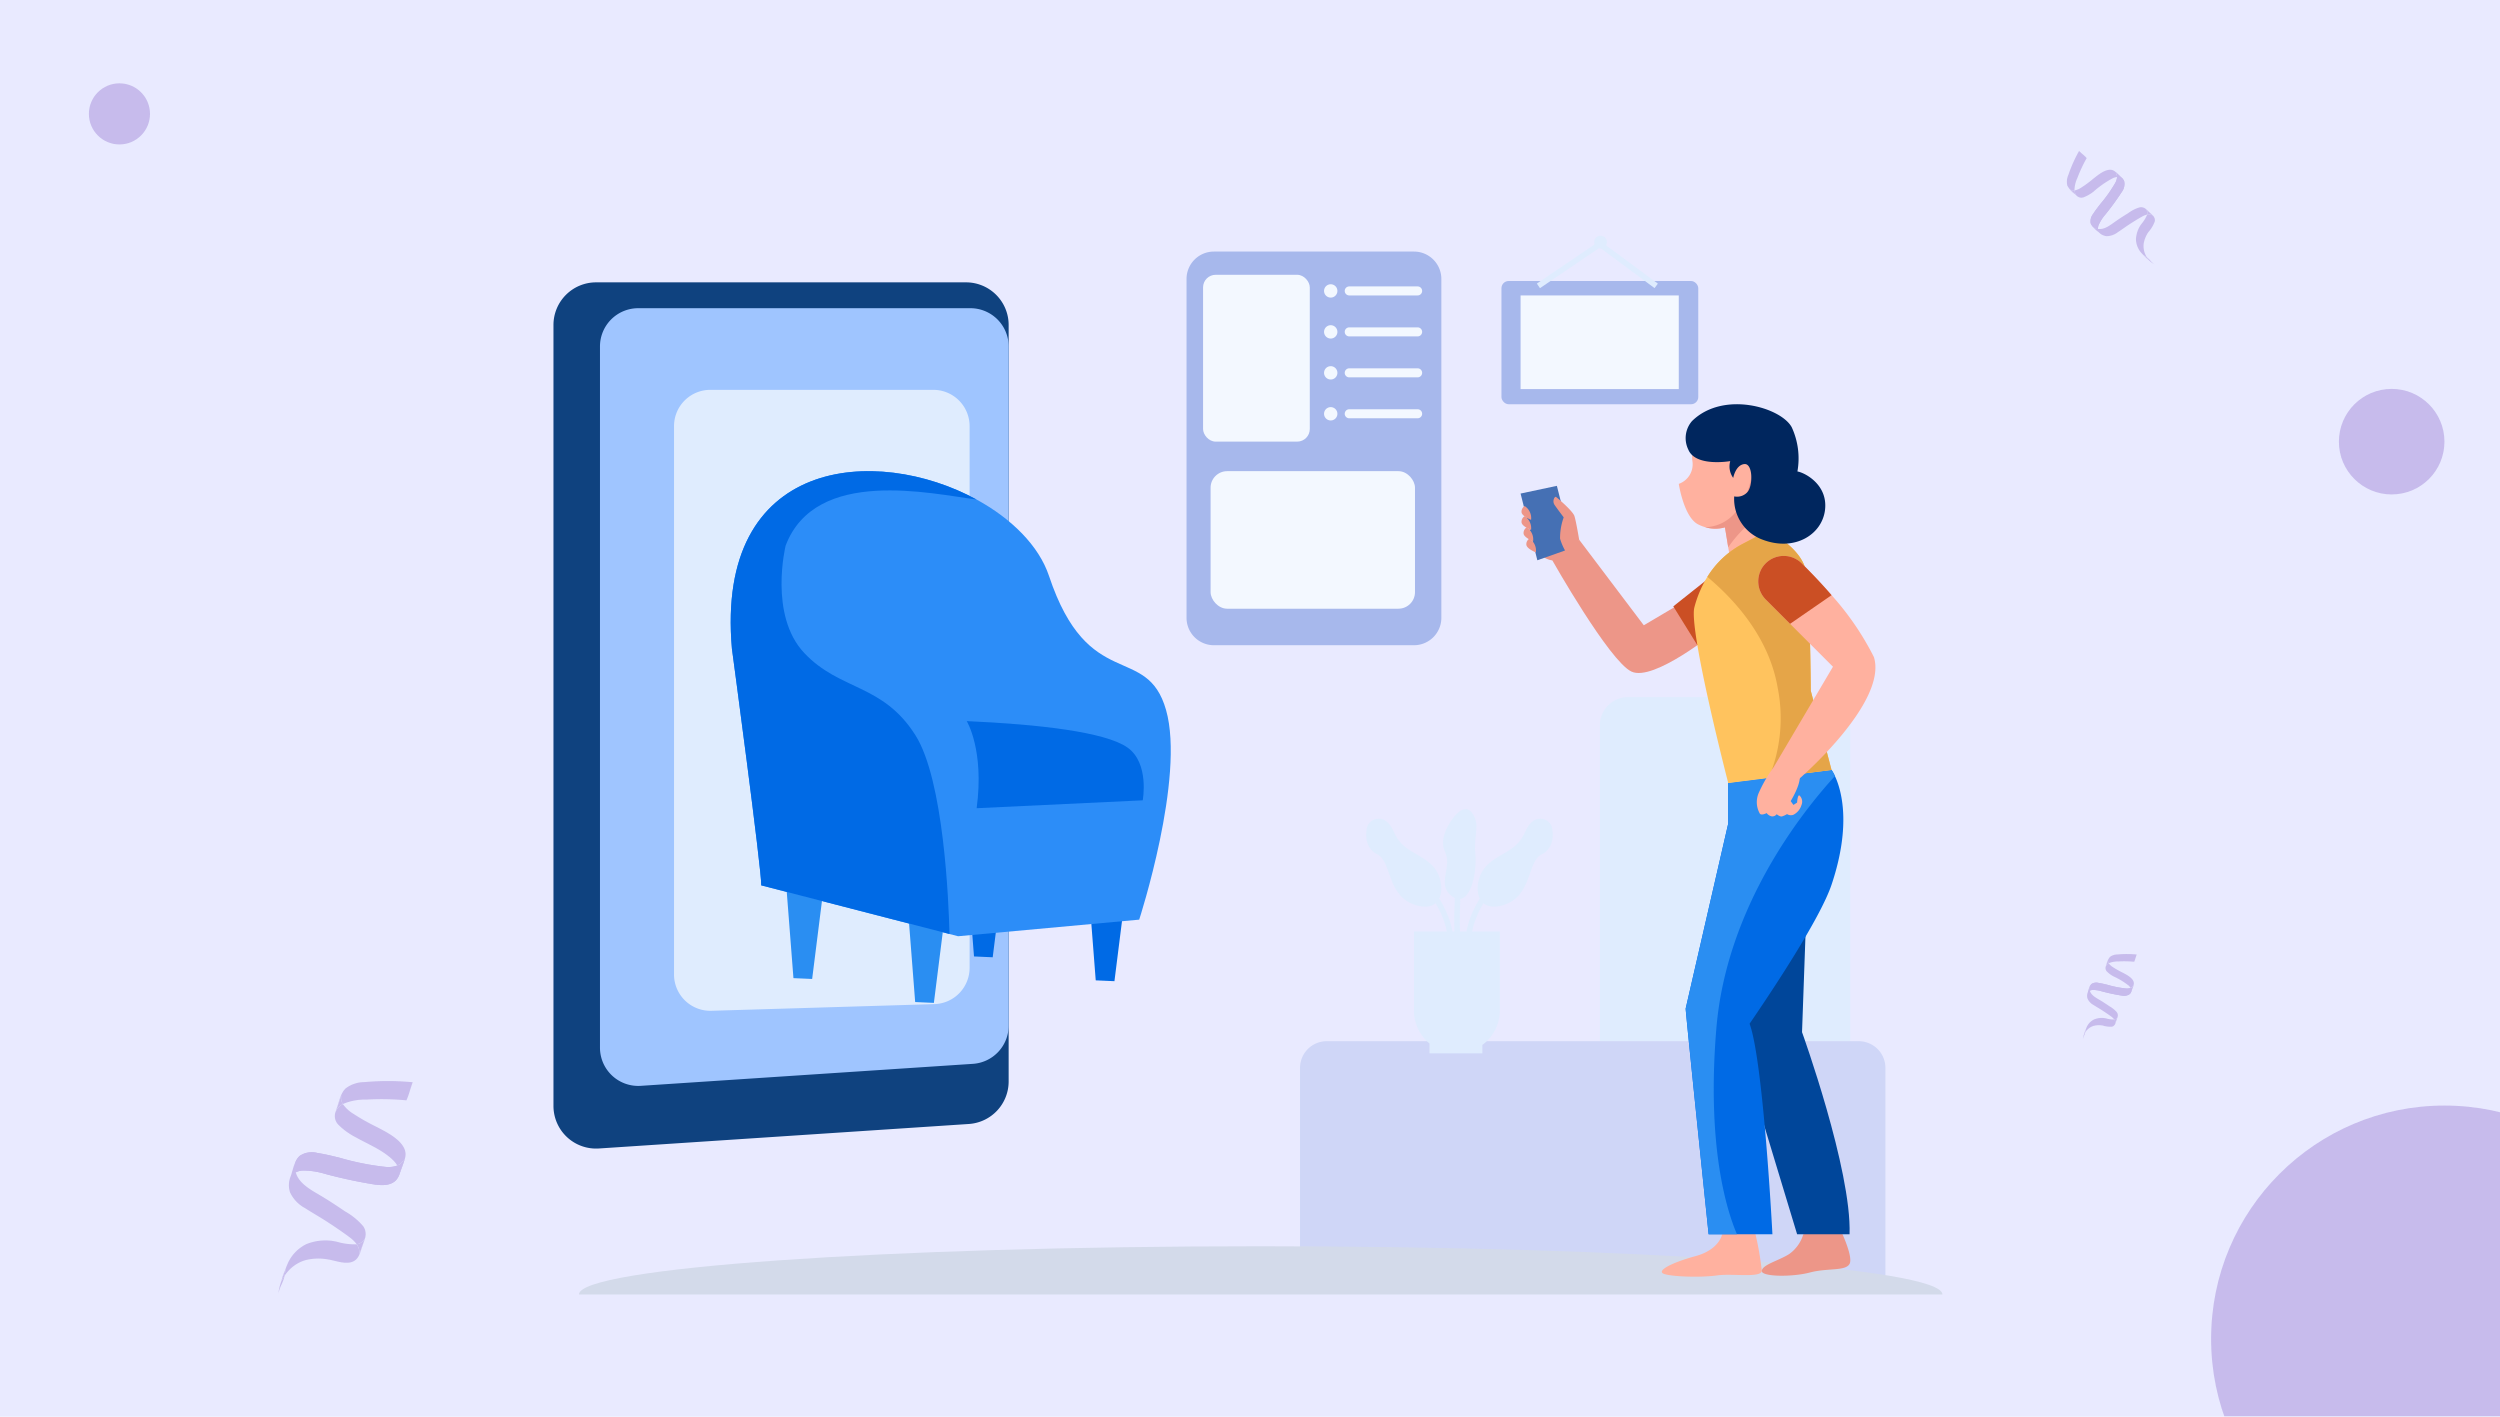<?xml version="1.0" encoding="UTF-8"?> <svg xmlns="http://www.w3.org/2000/svg" xmlns:xlink="http://www.w3.org/1999/xlink" width="450" height="255" viewBox="0 0 450 255"><defs><clipPath id="clip-path"><rect id="Rectangle_36" data-name="Rectangle 36" width="450" height="255" fill="#754ebf"></rect></clipPath></defs><g id="Augmented_Reality_and_Virtual_Reality:_Changing_" data-name="Augmented Reality and Virtual Reality: Changing " transform="translate(-69 -2973)"><rect id="Rectangle_217" data-name="Rectangle 217" width="450" height="255" transform="translate(69 2973)" fill="#e9eaff"></rect><g id="Group_4857" data-name="Group 4857" transform="translate(0 2466)" opacity="0.534"><g id="Group_4246" data-name="Group 4246" transform="translate(482.813 261.171) rotate(19)" opacity="0.558"><path id="Path_15362" data-name="Path 15362" d="M102.428,424.656a1.5,1.5,0,0,0,.072.166C102.534,424.309,102.271,424.224,102.428,424.656Z" transform="translate(-0.093 -11.687)" fill="#754ebf"></path><path id="Path_15363" data-name="Path 15363" d="M102.4,426.44c-.025.065-.041.13-.066.2C102.356,426.569,102.378,426.5,102.4,426.44Z" transform="translate(-0.065 -12.892)" fill="#754ebf"></path><path id="Path_15364" data-name="Path 15364" d="M106.019,413.136v0Z" transform="translate(-2.222 -5.111)" fill="#754ebf"></path><path id="Path_15365" data-name="Path 15365" d="M106.015,410.521q0,.564,0,1.128v0l0,.127v.018a1.243,1.243,0,0,1,.313-.687A.837.837,0,0,1,106.015,410.521Z" transform="translate(-2.217 -3.582)" fill="#754ebf"></path><path id="Path_15366" data-name="Path 15366" d="M117.978,435.729l0-.057v.046Z" transform="translate(-9.216 -18.291)" fill="#754ebf"></path><path id="Path_15367" data-name="Path 15367" d="M117.975,435.619v.045h0Z" transform="translate(-9.215 -18.238)" fill="#754ebf"></path><path id="Path_15368" data-name="Path 15368" d="M105.984,406.939a.837.837,0,0,0,.308.587,3.955,3.955,0,0,1,1.478-.848,18.914,18.914,0,0,1,2.771-.9,4.864,4.864,0,0,0,.011-.692c0-.055-.025-.687,0-.692a18.6,18.6,0,0,0-3.284,1.118,2.267,2.267,0,0,0-1.142.862,3.273,3.273,0,0,0-.151,1.521c0,.1,0,.2.006.3l0-.127Q105.983,407.5,105.984,406.939Z" transform="translate(-2.186 0)" fill="#754ebf"></path><path id="Path_15369" data-name="Path 15369" d="M118,432.7c0,.007,0,.013,0,.019s0,.026,0,.039Z" transform="translate(-9.227 -16.551)" fill="#754ebf"></path><path id="Path_15370" data-name="Path 15370" d="M106.006,413.578l0-.015v.015Z" transform="translate(-2.215 -5.351)" fill="#754ebf"></path><path id="Path_15371" data-name="Path 15371" d="M117.976,435.781h0v0Z" transform="translate(-9.216 -18.355)" fill="#754ebf"></path><path id="Path_15372" data-name="Path 15372" d="M109.619,414.2c-.034-1.169-1.8-1.366-2.669-1.5a15.808,15.808,0,0,1-1.909-.352,2.527,2.527,0,0,1-.935-.414,1.243,1.243,0,0,0-.313.687.892.892,0,0,0,.481.825,5.04,5.04,0,0,0,1.48.452,12.884,12.884,0,0,1,3.035.659,1.954,1.954,0,0,1,.471.291,1.181,1.181,0,0,0,.171-.188c.069-.094.091-.237.158-.32q0,.5,0,1l-.025-.082c-.029-.049-.045-.1-.076-.153a1.068,1.068,0,0,0-.165-.2c-.019-.019-.04-.035-.06-.052-.027.024-.055.047-.084.069a1.99,1.99,0,0,1-.651.294,18.931,18.931,0,0,1-3.385.46c-.543.051-1.09.1-1.627.2a1.55,1.55,0,0,0-1.133.617,3.332,3.332,0,0,0-.135,1.569,1.674,1.674,0,0,0,.333,1.144,2.484,2.484,0,0,0,1.384.723c.6.146,1.216.259,1.82.409.627.156,1.254.324,1.87.521a2.424,2.424,0,0,1,.69.323.792.792,0,0,0,.427-.6,1,1,0,0,0-.4-.78,4.79,4.79,0,0,0-1.6-.588q-.915-.256-1.843-.461c-.822-.182-1.922-.3-2.427-1.043a1.245,1.245,0,0,1,.4-.274,5.408,5.408,0,0,1,1.615-.308,35.054,35.054,0,0,0,3.7-.449,1.763,1.763,0,0,0,1.29-.755,1.264,1.264,0,0,0,.11-.592C109.621,414.949,109.63,414.573,109.619,414.2Zm-7.284,3.178c-.158-.432.105-.347.072.166A1.5,1.5,0,0,1,102.335,417.378Z" transform="translate(0 -4.409)" fill="#754ebf"></path><path id="Path_15373" data-name="Path 15373" d="M116.966,433.343a.981.981,0,0,1,.419.661v-.045q0-.589.01-1.178c0-.013,0-.026,0-.039A.792.792,0,0,1,116.966,433.343Z" transform="translate(-8.625 -16.578)" fill="#754ebf"></path><path id="Path_15374" data-name="Path 15374" d="M106.644,442.467a4.034,4.034,0,0,0,0,.824c0-.025,0-.051,0-.076C106.646,442.967,106.641,442.717,106.644,442.467Z" transform="translate(-2.577 -22.265)" fill="#754ebf"></path><path id="Path_15375" data-name="Path 15375" d="M106.7,442.454c-.014-.081-.025-.08-.034-.032,0,.249,0,.5,0,.747,0,.025,0,.051,0,.076s.015,0,.025-.06.012-.093.02-.139c.014-.079.032-.157.053-.234,0-.012,0-.024-.006-.036C106.739,442.669,106.722,442.562,106.7,442.454Z" transform="translate(-2.603 -22.22)" fill="#754ebf"></path><path id="Path_15376" data-name="Path 15376" d="M106.7,443.78c-.01.059-.018.075-.025.06a3.923,3.923,0,0,0,.083.915,3.3,3.3,0,0,1,.011-.692,3.649,3.649,0,0,0,0-.656c-.021.077-.039.155-.053.234C106.714,443.688,106.71,443.734,106.7,443.78Z" transform="translate(-2.608 -22.815)" fill="#754ebf"></path><path id="Path_15377" data-name="Path 15377" d="M111.379,433.378c0-.187.008-.37,0-.543q-.006.589-.01,1.178l0,.057,0-.011v0a.981.981,0,0,0-.419-.661,4.417,4.417,0,0,1-1.39.29,3.65,3.65,0,0,0-2.038.876,2.817,2.817,0,0,0-.82,1.744c-.016.175-.023.351-.025.528.009-.047.02-.048.034.032.018.108.035.215.061.322,0,.012,0,.024.006.036a2.858,2.858,0,0,1,.173-.479,2.686,2.686,0,0,1,.888-1.067,3.834,3.834,0,0,1,1.5-.571,4.572,4.572,0,0,0,1.638-.346C111.47,434.445,111.377,433.894,111.379,433.378Z" transform="translate(-2.605 -16.632)" fill="#754ebf"></path><path id="Path_15378" data-name="Path 15378" d="M109.646,417.555c-.01.029-.021.056-.032.082v-.01c-.068.083-.09.226-.158.32a1.184,1.184,0,0,1-.171.188c-.027.024-.055.047-.084.069a1.991,1.991,0,0,1-.651.294,18.931,18.931,0,0,1-3.385.46c-.543.051-1.09.1-1.627.2a1.55,1.55,0,0,0-1.133.617,1.231,1.231,0,0,0-.143.475,1.4,1.4,0,0,0,.159.581,1.614,1.614,0,0,0,.1.159,1.245,1.245,0,0,1,.4-.274,5.406,5.406,0,0,1,1.615-.308,35.071,35.071,0,0,0,3.7-.449,1.763,1.763,0,0,0,1.29-.755,1.264,1.264,0,0,0,.11-.592C109.646,418.258,109.654,417.906,109.646,417.555Z" transform="translate(-0.026 -7.696)" fill="#754ebf"></path></g><g id="Group_4249" data-name="Group 4249" transform="translate(163.813 281.171) rotate(19)" opacity="0.558"><path id="Path_15362-2" data-name="Path 15362" d="M102.5,425.071a3.736,3.736,0,0,0,.18.413C102.768,424.205,102.111,423.994,102.5,425.071Z" transform="translate(0.006 0.717)" fill="#754ebf"></path><path id="Path_15363-2" data-name="Path 15363" d="M102.5,426.44c-.062.163-.1.325-.166.494C102.4,426.761,102.449,426.6,102.5,426.44Z" transform="translate(0.004 0.791)" fill="#754ebf"></path><path id="Path_15364-2" data-name="Path 15364" d="M106.021,413.136l0,.107v.133Z" transform="translate(0.136 0.314)" fill="#754ebf"></path><path id="Path_15365-2" data-name="Path 15365" d="M106.024,410.521q0,1.408-.005,2.816l0-.107,0,.239v-.133l-.009.317,0,.045a3.1,3.1,0,0,1,.781-1.713A2.089,2.089,0,0,1,106.024,410.521Z" transform="translate(0.136 0.22)" fill="#754ebf"></path><path id="Path_15366-2" data-name="Path 15366" d="M117.981,435.814l0-.142v.114Z" transform="translate(0.566 1.123)" fill="#754ebf"></path><path id="Path_15367-2" data-name="Path 15367" d="M117.977,435.675l0-.094,0,.206v-.112Z" transform="translate(0.566 1.119)" fill="#754ebf"></path><path id="Path_15368-2" data-name="Path 15368" d="M106.025,410.741a2.088,2.088,0,0,0,.769,1.464,9.869,9.869,0,0,1,3.687-2.115,47.193,47.193,0,0,1,6.915-2.24,12.138,12.138,0,0,0,.027-1.726c0-.138-.062-1.713-.006-1.728a46.4,46.4,0,0,0-8.194,2.791,5.655,5.655,0,0,0-2.85,2.15c-.6,1.1-.375,2.6-.377,3.8,0,.258,0,.5.016.741l.009-.317Q106.023,412.148,106.025,410.741Z" transform="translate(0.134 0)" fill="#754ebf"></path><path id="Path_15369-2" data-name="Path 15369" d="M118,432.7c0,.016-.006.032-.008.048,0,.032,0,.064.007.1Z" transform="translate(0.566 1.016)" fill="#754ebf"></path><path id="Path_15370-2" data-name="Path 15370" d="M106.006,413.627l.005-.037,0-.044Z" transform="translate(0.136 0.328)" fill="#754ebf"></path><path id="Path_15371-2" data-name="Path 15371" d="M117.976,435.782v0Z" transform="translate(0.566 1.126)" fill="#754ebf"></path><path id="Path_15372-2" data-name="Path 15372" d="M120.685,417.588c-.085-2.917-4.5-3.408-6.66-3.743a39.441,39.441,0,0,1-4.763-.877,6.305,6.305,0,0,1-2.334-1.034,3.1,3.1,0,0,0-.781,1.713,2.225,2.225,0,0,0,1.2,2.058,12.575,12.575,0,0,0,3.692,1.127c2.521.468,5.206.57,7.573,1.644a4.877,4.877,0,0,1,1.175.727,2.947,2.947,0,0,0,.426-.468c.171-.235.226-.591.395-.8q0,1.243-.005,2.486c-.021-.068-.042-.137-.063-.205-.073-.123-.112-.257-.19-.381a2.664,2.664,0,0,0-.412-.5c-.048-.047-.1-.087-.15-.13-.067.06-.137.118-.21.173a4.965,4.965,0,0,1-1.624.734,47.232,47.232,0,0,1-8.446,1.149c-1.354.126-2.719.25-4.059.492a3.868,3.868,0,0,0-2.828,1.538c-.62,1.069-.34,2.757-.338,3.915a4.178,4.178,0,0,0,.832,2.854,6.2,6.2,0,0,0,3.454,1.8c1.507.365,3.034.647,4.54,1.021,1.565.388,3.128.809,4.666,1.3a6.049,6.049,0,0,1,1.721.8,1.976,1.976,0,0,0,1.066-1.5,2.5,2.5,0,0,0-1-1.945,11.951,11.951,0,0,0-3.987-1.468q-2.284-.639-4.6-1.151c-2.052-.455-4.8-.74-6.056-2.6a3.106,3.106,0,0,1,.992-.685,13.49,13.49,0,0,1,4.029-.769,87.488,87.488,0,0,0,9.239-1.121c1.227-.268,2.6-.687,3.22-1.884a3.153,3.153,0,0,0,.273-1.476C120.69,419.456,120.712,418.519,120.685,417.588Zm-18.175,7.93c-.394-1.077.263-.866.18.413A3.735,3.735,0,0,1,102.51,425.518Z" transform="translate(0 0.271)" fill="#754ebf"></path><path id="Path_15373-2" data-name="Path 15373" d="M116.966,434.241a2.447,2.447,0,0,1,1.046,1.648l0-.206,0,.094q.012-1.47.026-2.939c0-.032-.005-.064-.007-.1A1.976,1.976,0,0,1,116.966,434.241Z" transform="translate(0.529 1.017)" fill="#754ebf"></path><path id="Path_15374-2" data-name="Path 15374" d="M106.674,442.467a10.066,10.066,0,0,0,.005,2.055c0-.063,0-.127,0-.191C106.678,443.714,106.665,443.09,106.674,442.467Z" transform="translate(0.158 1.366)" fill="#754ebf"></path><path id="Path_15375-2" data-name="Path 15375" d="M106.756,442.551c-.035-.2-.062-.2-.084-.081-.008.623,0,1.247,0,1.865,0,.063,0,.127,0,.19.017.036.037,0,.062-.15.02-.115.031-.231.051-.347.035-.2.081-.392.133-.584-.005-.03-.009-.061-.016-.09C106.843,443.087,106.8,442.82,106.756,442.551Z" transform="translate(0.16 1.364)" fill="#754ebf"></path><path id="Path_15376-2" data-name="Path 15376" d="M106.739,444.338c-.025.148-.046.186-.062.15a9.787,9.787,0,0,0,.208,2.283,8.243,8.243,0,0,1,.028-1.727,9.1,9.1,0,0,0,.009-1.638c-.052.193-.1.387-.133.584C106.77,444.107,106.759,444.223,106.739,444.338Z" transform="translate(0.16 1.4)" fill="#754ebf"></path><path id="Path_15377-2" data-name="Path 15377" d="M118.417,434.189c0-.466.021-.922-.008-1.354q-.014,1.468-.026,2.939l0,.142-.005-.028v0a2.447,2.447,0,0,0-1.046-1.648,11.018,11.018,0,0,1-3.468.723,9.107,9.107,0,0,0-5.085,2.185,7.028,7.028,0,0,0-2.047,4.351c-.04.436-.057.876-.063,1.317.022-.118.049-.12.084.081.046.269.087.537.151.8.006.029.01.06.016.09a7.136,7.136,0,0,1,.431-1.194,6.7,6.7,0,0,1,2.217-2.662,9.566,9.566,0,0,1,3.741-1.424c1.316-.245,2.924-.124,4.087-.863C118.643,436.852,118.412,435.478,118.417,434.189Z" transform="translate(0.16 1.021)" fill="#754ebf"></path><path id="Path_15378-2" data-name="Path 15378" d="M120.686,417.555c-.026.071-.053.139-.08.2v-.024c-.169.207-.224.564-.395.8a2.952,2.952,0,0,1-.426.468c-.067.06-.137.118-.21.173a4.968,4.968,0,0,1-1.624.734,47.232,47.232,0,0,1-8.446,1.149c-1.354.126-2.719.25-4.059.492a3.868,3.868,0,0,0-2.828,1.538,3.072,3.072,0,0,0-.357,1.184,3.491,3.491,0,0,0,.4,1.45,4.021,4.021,0,0,0,.259.4,3.106,3.106,0,0,1,.992-.685,13.49,13.49,0,0,1,4.029-.769,87.489,87.489,0,0,0,9.239-1.121c1.226-.268,2.6-.687,3.22-1.884a3.153,3.153,0,0,0,.273-1.476C120.687,419.31,120.706,418.43,120.686,417.555Z" transform="translate(0.002 0.472)" fill="#754ebf"></path></g><g id="Group_4247" data-name="Group 4247" transform="translate(72.085 339.217) rotate(-47)" opacity="0.558"><path id="Path_15362-3" data-name="Path 15362" d="M102.447,424.755a2.031,2.031,0,0,0,.1.225C102.59,424.284,102.233,424.169,102.447,424.755Z" transform="translate(-0.07 -8.732)" fill="#754ebf"></path><path id="Path_15363-3" data-name="Path 15363" d="M102.42,426.44c-.034.088-.055.177-.09.269C102.365,426.615,102.395,426.526,102.42,426.44Z" transform="translate(-0.049 -9.633)" fill="#754ebf"></path><path id="Path_15364-3" data-name="Path 15364" d="M106.02,413.136l0,.058v.072Z" transform="translate(-1.66 -3.819)" fill="#754ebf"></path><path id="Path_15365-3" data-name="Path 15365" d="M106.017,410.521q0,.765,0,1.53l0-.058,0,.13v-.072l-.005.172v.024a1.686,1.686,0,0,1,.425-.931A1.135,1.135,0,0,1,106.017,410.521Z" transform="translate(-1.656 -2.676)" fill="#754ebf"></path><path id="Path_15366-3" data-name="Path 15366" d="M117.979,435.749l0-.077v.062Z" transform="translate(-6.886 -13.667)" fill="#754ebf"></path><path id="Path_15367-3" data-name="Path 15367" d="M117.976,435.632l0-.051v.112h0Z" transform="translate(-6.885 -13.627)" fill="#754ebf"></path><path id="Path_15368-3" data-name="Path 15368" d="M105.994,407.845a1.135,1.135,0,0,0,.418.8,5.363,5.363,0,0,1,2-1.15,25.653,25.653,0,0,1,3.758-1.217,6.6,6.6,0,0,0,.015-.938c0-.075-.034-.931,0-.939a25.229,25.229,0,0,0-4.454,1.517,3.074,3.074,0,0,0-1.549,1.169,4.439,4.439,0,0,0-.2,2.063c0,.14,0,.274.008.4l.005-.172Q105.993,408.61,105.994,407.845Z" transform="translate(-1.634 0)" fill="#754ebf"></path><path id="Path_15369-3" data-name="Path 15369" d="M118,432.7c0,.009,0,.017,0,.026s0,.035,0,.052Z" transform="translate(-6.894 -12.366)" fill="#754ebf"></path><path id="Path_15370-3" data-name="Path 15370" d="M106.006,413.59l0-.02v-.024Z" transform="translate(-1.655 -3.998)" fill="#754ebf"></path><path id="Path_15371-3" data-name="Path 15371" d="M117.976,435.781h0v0Z" transform="translate(-6.886 -13.714)" fill="#754ebf"></path><path id="Path_15372-3" data-name="Path 15372" d="M112.255,415.007c-.046-1.586-2.445-1.852-3.62-2.034a21.441,21.441,0,0,1-2.589-.477,3.428,3.428,0,0,1-1.269-.562,1.685,1.685,0,0,0-.425.931,1.209,1.209,0,0,0,.653,1.119,6.835,6.835,0,0,0,2.007.613,17.473,17.473,0,0,1,4.116.893,2.651,2.651,0,0,1,.638.4,1.6,1.6,0,0,0,.231-.255c.093-.128.123-.321.215-.434q0,.676,0,1.351l-.034-.111c-.039-.067-.061-.14-.1-.207a1.448,1.448,0,0,0-.224-.273c-.026-.025-.055-.047-.082-.071-.037.033-.074.064-.114.094a2.7,2.7,0,0,1-.883.4,25.672,25.672,0,0,1-4.59.624c-.736.069-1.478.136-2.206.267a2.1,2.1,0,0,0-1.537.836,4.518,4.518,0,0,0-.184,2.128,2.271,2.271,0,0,0,.452,1.551,3.369,3.369,0,0,0,1.877.98c.819.2,1.649.352,2.468.555.851.211,1.7.44,2.536.706a3.288,3.288,0,0,1,.935.437,1.074,1.074,0,0,0,.579-.815,1.361,1.361,0,0,0-.543-1.057,6.5,6.5,0,0,0-2.167-.8q-1.241-.347-2.5-.626c-1.115-.247-2.607-.4-3.291-1.415a1.687,1.687,0,0,1,.539-.372,7.332,7.332,0,0,1,2.19-.418,47.558,47.558,0,0,0,5.022-.609,2.391,2.391,0,0,0,1.75-1.024,1.714,1.714,0,0,0,.149-.8C112.258,416.022,112.27,415.513,112.255,415.007Zm-9.878,4.31c-.214-.586.143-.471.1.225A2.033,2.033,0,0,1,102.377,419.317Z" transform="translate(0 -3.294)" fill="#754ebf"></path><path id="Path_15373-3" data-name="Path 15373" d="M116.966,433.557a1.33,1.33,0,0,1,.569.9v-.112l0,.051q.007-.8.014-1.6c0-.017,0-.035,0-.052A1.074,1.074,0,0,1,116.966,433.557Z" transform="translate(-6.444 -12.386)" fill="#754ebf"></path><path id="Path_15374-3" data-name="Path 15374" d="M106.651,442.467a5.471,5.471,0,0,0,0,1.117c0-.034,0-.069,0-.1C106.653,443.145,106.647,442.805,106.651,442.467Z" transform="translate(-1.925 -16.636)" fill="#754ebf"></path><path id="Path_15375-3" data-name="Path 15375" d="M106.716,442.477c-.019-.109-.034-.108-.046-.044,0,.338,0,.678,0,1.013,0,.034,0,.069,0,.1s.02,0,.034-.082c.011-.062.017-.126.028-.189.019-.107.044-.213.072-.318,0-.016-.005-.033-.008-.049C106.764,442.768,106.741,442.623,106.716,442.477Z" transform="translate(-1.945 -16.602)" fill="#754ebf"></path><path id="Path_15376-3" data-name="Path 15376" d="M106.711,443.913c-.014.081-.025.1-.034.082a5.32,5.32,0,0,0,.113,1.241,4.48,4.48,0,0,1,.015-.939,4.949,4.949,0,0,0,.005-.89c-.028.1-.053.211-.072.318C106.728,443.788,106.721,443.851,106.711,443.913Z" transform="translate(-1.948 -17.047)" fill="#754ebf"></path><path id="Path_15377-3" data-name="Path 15377" d="M113.056,433.571c0-.253.011-.5,0-.736q-.008.8-.014,1.6l0,.077,0-.015v0a1.33,1.33,0,0,0-.569-.9,5.989,5.989,0,0,1-1.885.393,4.949,4.949,0,0,0-2.764,1.187,3.82,3.82,0,0,0-1.113,2.365c-.022.237-.031.476-.034.716.012-.064.026-.065.046.044.025.146.047.292.082.436,0,.016.006.033.008.049a3.878,3.878,0,0,1,.234-.649,3.642,3.642,0,0,1,1.2-1.447,5.2,5.2,0,0,1,2.033-.774,6.2,6.2,0,0,0,2.221-.469C113.178,435.018,113.053,434.271,113.056,433.571Z" transform="translate(-1.946 -12.427)" fill="#754ebf"></path><path id="Path_15378-3" data-name="Path 15378" d="M112.276,417.555c-.014.039-.029.075-.043.111v-.013c-.092.113-.122.306-.215.434a1.6,1.6,0,0,1-.231.254c-.037.033-.074.064-.114.094a2.7,2.7,0,0,1-.883.4,25.675,25.675,0,0,1-4.59.624c-.736.069-1.478.136-2.206.267a2.1,2.1,0,0,0-1.537.836,1.67,1.67,0,0,0-.194.644,1.9,1.9,0,0,0,.216.788,2.18,2.18,0,0,0,.141.216,1.689,1.689,0,0,1,.539-.372,7.331,7.331,0,0,1,2.19-.418,47.559,47.559,0,0,0,5.022-.609,2.391,2.391,0,0,0,1.75-1.024,1.714,1.714,0,0,0,.149-.8C112.277,418.509,112.287,418.031,112.276,417.555Z" transform="translate(-0.019 -5.75)" fill="#754ebf"></path></g><circle id="Ellipse_31" data-name="Ellipse 31" cx="5.5" cy="5.5" r="5.5" transform="translate(85 522)" fill="#754ebf" opacity="0.558"></circle><circle id="Ellipse_29" data-name="Ellipse 29" cx="9.5" cy="9.5" r="9.5" transform="translate(490 577)" fill="#754ebf" opacity="0.558"></circle><g id="Mask_Group_7" data-name="Mask Group 7" transform="translate(69 507)" opacity="0.558" clip-path="url(#clip-path)"><circle id="Ellipse_30" data-name="Ellipse 30" cx="42" cy="42" r="42" transform="translate(398 199)" fill="#754ebf"></circle></g></g><g id="Group_4866" data-name="Group 4866" transform="translate(-259.887 2967.442)"><g id="Group_4861" data-name="Group 4861" transform="translate(433.106 47.989)"><path id="Rectangle_218" data-name="Rectangle 218" d="M5.085,0H40a5.085,5.085,0,0,1,5.085,5.085V61.944a0,0,0,0,1,0,0H0a0,0,0,0,1,0,0V5.085A5.085,5.085,0,0,1,5.085,0Z" transform="translate(183.757 83.04)" fill="#dfecfe"></path><path id="Rectangle_219" data-name="Rectangle 219" d="M4.8,0h95.763a4.8,4.8,0,0,1,4.8,4.8V44.77a0,0,0,0,1,0,0H0a0,0,0,0,1,0,0V4.8A4.8,4.8,0,0,1,4.8,0Z" transform="translate(129.788 144.984)" fill="#a7b8ec" opacity="0.396"></path><path id="Path_16620" data-name="Path 16620" d="M556.073,240.087c-67.77,0-122.709,3.883-122.709,8.674H678.781C678.781,243.97,623.842,240.087,556.073,240.087Z" transform="translate(-433.364 -58.193)" fill="#d3daea"></path><g id="Group_4858" data-name="Group 4858" transform="translate(141.696 103.211)"><path id="Path_16621" data-name="Path 16621" d="M592.082,180.258v14.195a7.718,7.718,0,0,0,2.8,5.96v1.775h9.52v-1.52a7.716,7.716,0,0,0,3.145-6.215V180.258Z" transform="translate(-583.49 -158.226)" fill="#dfecfe"></path><path id="Path_16622" data-name="Path 16622" d="M583.086,160.806s-.673,3.164,1.952,4.442,1.615,7.6,7,9.152,5.383-4.644,2.894-7.133-5.384-2.423-7-6.191S583.073,158.964,583.086,160.806Z" transform="translate(-583.008 -157.087)" fill="#dfecfe"></path><path id="Path_16623" data-name="Path 16623" d="M590.552,167.6s6.8,5.249,7.941,12.314" transform="translate(-583.409 -157.554)" fill="none" stroke="#dfecfe" stroke-miterlimit="10" stroke-width="1"></path><path id="Path_16624" data-name="Path 16624" d="M617.644,160.806s.673,3.164-1.952,4.442-1.614,7.6-7,9.152-5.384-4.644-2.894-7.133,5.383-2.423,7-6.191S617.658,158.964,617.644,160.806Z" transform="translate(-584.134 -157.087)" fill="#dfecfe"></path><path id="Path_16625" data-name="Path 16625" d="M610.492,167.6s-6.8,5.249-7.94,12.314" transform="translate(-584.046 -157.554)" fill="none" stroke="#dfecfe" stroke-miterlimit="10" stroke-width="1"></path><path id="Path_16626" data-name="Path 16626" d="M601.028,163.05s-1.122,12.45-.629,17.833" transform="translate(-583.925 -157.312)" fill="none" stroke="#dfecfe" stroke-miterlimit="10" stroke-width="1"></path><path id="Path_16627" data-name="Path 16627" d="M599.338,158.71s-2.691,3.346-1.346,6.037-1.683,5.922,1.346,8.008,4.442-4.038,4.1-7.671.942-5.181-.538-7.335S599.338,158.71,599.338,158.71Z" transform="translate(-583.784 -156.99)" fill="#dfecfe"></path></g><g id="Group_4859" data-name="Group 4859" transform="translate(109.358 2.851)"><path id="Rectangle_220" data-name="Rectangle 220" d="M4.928,0H40.937a4.929,4.929,0,0,1,4.929,4.929v61a4.929,4.929,0,0,1-4.929,4.929H4.928A4.928,4.928,0,0,1,0,65.925v-61A4.928,4.928,0,0,1,4.928,0Z" fill="#a7b8ec"></path><rect id="Rectangle_221" data-name="Rectangle 221" width="19.208" height="30.03" rx="2.268" transform="translate(2.976 4.18)" fill="#f3f8ff"></rect><rect id="Rectangle_222" data-name="Rectangle 222" width="36.793" height="24.758" rx="2.985" transform="translate(4.329 39.527)" fill="#f3f8ff"></rect><path id="Path_16628" data-name="Path 16628" d="M577.4,58.415a1.2,1.2,0,1,1-1.2-1.2A1.2,1.2,0,0,1,577.4,58.415Z" transform="translate(-550.246 -51.33)" fill="#f3f8ff"></path><path id="Path_16629" data-name="Path 16629" d="M592.05,59.248H579.74a.811.811,0,0,1-.811-.811h0a.811.811,0,0,1,.811-.811h12.31a.812.812,0,0,1,.812.811h0A.811.811,0,0,1,592.05,59.248Z" transform="translate(-550.454 -51.352)" fill="#f3f8ff"></path><path id="Path_16630" data-name="Path 16630" d="M577.4,66.2a1.2,1.2,0,1,1-1.2-1.2A1.2,1.2,0,0,1,577.4,66.2Z" transform="translate(-550.246 -51.744)" fill="#f3f8ff"></path><path id="Path_16631" data-name="Path 16631" d="M592.05,67.034H579.74a.811.811,0,0,1-.811-.811h0a.811.811,0,0,1,.811-.811h12.31a.811.811,0,0,1,.812.811h0A.812.812,0,0,1,592.05,67.034Z" transform="translate(-550.454 -51.765)" fill="#f3f8ff"></path><path id="Path_16632" data-name="Path 16632" d="M577.4,73.987a1.2,1.2,0,1,1-1.2-1.2A1.2,1.2,0,0,1,577.4,73.987Z" transform="translate(-550.246 -52.157)" fill="#f3f8ff"></path><path id="Path_16633" data-name="Path 16633" d="M592.05,74.82H579.74a.811.811,0,0,1-.811-.811h0a.811.811,0,0,1,.811-.812h12.31a.812.812,0,0,1,.812.812h0A.812.812,0,0,1,592.05,74.82Z" transform="translate(-550.454 -52.179)" fill="#f3f8ff"></path><path id="Path_16634" data-name="Path 16634" d="M577.4,81.772a1.2,1.2,0,1,1-1.2-1.2A1.2,1.2,0,0,1,577.4,81.772Z" transform="translate(-550.246 -52.571)" fill="#f3f8ff"></path><path id="Path_16635" data-name="Path 16635" d="M592.05,82.6H579.74a.811.811,0,0,1-.811-.811h0a.811.811,0,0,1,.811-.811h12.31a.812.812,0,0,1,.812.811h0A.811.811,0,0,1,592.05,82.6Z" transform="translate(-550.454 -52.593)" fill="#f3f8ff"></path></g><g id="Group_4860" data-name="Group 4860" transform="translate(166.043)"><rect id="Rectangle_223" data-name="Rectangle 223" width="35.426" height="22.184" rx="1.298" transform="translate(0 8.15)" fill="#a7b8ec"></rect><rect id="Rectangle_224" data-name="Rectangle 224" width="28.474" height="16.858" transform="translate(3.443 10.747)" fill="#f3f8ff"></rect><path id="Path_16636" data-name="Path 16636" d="M615.746,57.1,626.808,49.6,636.95,57.1" transform="translate(-609.095 -48.074)" fill="none" stroke="#dfecfe" stroke-miterlimit="10" stroke-width="1"></path><path id="Path_16637" data-name="Path 16637" d="M628.636,49.131a1.141,1.141,0,1,1-1.141-1.142A1.142,1.142,0,0,1,628.636,49.131Z" transform="translate(-609.658 -47.989)" fill="#dfecfe"></path></g></g><g id="Group_4862" data-name="Group 4862" transform="translate(602.592 78.323)"><path id="Path_16638" data-name="Path 16638" d="M655.956,237.324a54.431,54.431,0,0,1,1.245,7.014c-.065,1.377-5.309.459-8.063.852s-7.931.262-9.5-.261,1.311-2.033,5.637-3.213,4.786-3.932,4.786-3.932Z" transform="translate(-613.783 -88.38)" fill="#ffb19f"></path><path id="Path_16639" data-name="Path 16639" d="M665.684,237.739a6.706,6.706,0,0,1-2.583,3.589c-1.94,1.2-4.693,1.852-4.89,2.966s5.441,1.18,8.653.329,6.449-.2,7.157-1.574-1.848-6.555-1.848-6.555Z" transform="translate(-614.793 -88.336)" fill="#ed9688"></path><path id="Path_16640" data-name="Path 16640" d="M616.349,108.716a3.632,3.632,0,0,0,1.936.882c1.5.348,2.517-1.936,2.517-1.936Z" transform="translate(-612.569 -81.493)" fill="#ed9688"></path><path id="Path_16641" data-name="Path 16641" d="M612.357,96.923l3.017,12.009,6.342-2.237-2.827-11.16Z" transform="translate(-612.357 -80.849)" fill="#4570b4"></path><path id="Path_16642" data-name="Path 16642" d="M646.2,114.466l-11.345,6.714-11.631-15.4-4.831,3.717s10.239,18.111,14.237,20.012,15.273-7.295,15.273-7.295Z" transform="translate(-612.678 -81.393)" fill="#ed9688"></path><path id="Path_16643" data-name="Path 16643" d="M623.236,105.348s-.557-3.343-.852-4.261-3.08-3.277-3.31-3.441-.754.721-.261,1.442,1.638,2.229,1.638,2.229a10.98,10.98,0,0,0-.655,3.834,10.149,10.149,0,0,0,1.8,3.474Z" transform="translate(-612.69 -80.96)" fill="#ed9688"></path><path id="Path_16644" data-name="Path 16644" d="M649.126,111.955l-7.737,6.148,4.333,6.988,5.106-2.583Z" transform="translate(-613.899 -81.721)" fill="#cb4f24"></path><path id="Path_16645" data-name="Path 16645" d="M613.1,99.377a1.193,1.193,0,0,0-.565,1.058c0,.761,1.72,1.425,1.72,1.425A2.572,2.572,0,0,0,613.1,99.377Z" transform="translate(-612.367 -81.053)" fill="#ed9688"></path><path id="Path_16646" data-name="Path 16646" d="M613.1,101.3a1.193,1.193,0,0,0-.565,1.058c0,.762,1.72,1.426,1.72,1.426A2.573,2.573,0,0,0,613.1,101.3Z" transform="translate(-612.367 -81.155)" fill="#ed9688"></path><path id="Path_16647" data-name="Path 16647" d="M613.487,103.434a1.192,1.192,0,0,0-.565,1.057c0,.762,1.72,1.426,1.72,1.426A2.57,2.57,0,0,0,613.487,103.434Z" transform="translate(-612.387 -81.268)" fill="#ed9688"></path><path id="Path_16648" data-name="Path 16648" d="M614.017,105.563a1.19,1.19,0,0,0-.565,1.057c0,.762,1.72,1.426,1.72,1.426A2.569,2.569,0,0,0,614.017,105.563Z" transform="translate(-612.416 -81.381)" fill="#ed9688"></path><path id="Path_16649" data-name="Path 16649" d="M666,173.221,665.116,198s8.947,24.778,8.554,36.38h-9.439l-12.389-40.9Z" transform="translate(-614.455 -84.975)" fill="#00469a"></path><path id="Path_16650" data-name="Path 16650" d="M670,170.191c-2.046,6.121-10.856,19.335-14.756,25.035,2.487,6.708,4.111,37.891,4.111,37.891h-11.49s-4.212-40.59-4.129-40.626l7.662-33.312V151.9l18.593-2.359a7,7,0,0,1,.615,1.1C671.719,153.02,673.646,159.325,670,170.191Z" transform="translate(-614.024 -83.717)" fill="#006ae5"></path><path id="Path_16651" data-name="Path 16651" d="M642.429,94.605s.9,5.957,3.467,7.284a7.646,7.646,0,0,0,1.286.514,6.363,6.363,0,0,0,3.559.026l.59,3.6v.008l.257,1.543,8-2.041-1.427-5.724-.083-.324a18.823,18.823,0,0,0,2.066-6.406v-.008a11.314,11.314,0,0,0-.2-4.074c-1.245-5.069-10.488-4.894-12.446-3.293,0,0-3.061,1.56-2.622,4.754A3.73,3.73,0,0,1,642.429,94.605Z" transform="translate(-613.955 -80.274)" fill="#ffb19f"></path><path id="Path_16652" data-name="Path 16652" d="M647.449,102.527a6.363,6.363,0,0,0,3.559.026l.59,3.6c.1-.15,2.862-4.4,6.828-6.214l-.083-.324a18.823,18.823,0,0,0,2.066-6.406V93.2a48.9,48.9,0,0,0-4.464-6.165s1.336,8.314-3.469,13.291A7.278,7.278,0,0,1,647.449,102.527Z" transform="translate(-614.221 -80.397)" fill="#ed9688"></path><path id="Path_16653" data-name="Path 16653" d="M652.971,233.117h-5.1s-4.212-40.59-4.129-40.626l7.662-33.312V151.9l18.593-2.359a7,7,0,0,1,.615,1.1c-5.864,6.406-19.556,23.548-21.355,45.508C647.52,217.213,651.08,228.7,652.971,233.117Z" transform="translate(-614.024 -83.717)" fill="#2a8ef2"></path><path id="Path_16654" data-name="Path 16654" d="M670.076,147.131l-11.288,1.432-7.305.927s-7.066-27.329-6.111-31.56a19.968,19.968,0,0,1,1.753-4.505c.184-.358.385-.707.6-1.046a16.516,16.516,0,0,1,6.424-5.983l4.276-2.239c2.12.771,5.856,3.45,6.837,6.406s1.082,22.318,1.082,22.318Z" transform="translate(-614.106 -81.307)" fill="#ffc35e"></path><path id="Path_16655" data-name="Path 16655" d="M658.925,148.563a28.042,28.042,0,0,0,1.606-16.178c-1.533-9.021-7.654-15.812-12.673-20.006a16.515,16.515,0,0,1,6.424-5.983l4.276-2.239c2.12.771,5.855,3.45,6.837,6.406s1.082,22.318,1.082,22.318l3.736,14.252Z" transform="translate(-614.243 -81.307)" fill="#e5a548"></path><path id="Path_16656" data-name="Path 16656" d="M644.877,83.059a4.688,4.688,0,0,0-.667,5.111c1.289,3.2,7.556,2.089,7.556,2.089a3.5,3.5,0,0,0,.533,3.022s.418-2.321,2-2.488,1.59,4.032.506,5.1a2.5,2.5,0,0,1-2.327.718,7.8,7.8,0,0,0,5.2,7.822c5.733,2.134,10.668-.977,11.156-5.466s-3.645-6.623-4.978-6.845a13.37,13.37,0,0,0-1.023-7.956C660.922,80.614,650.521,77.5,644.877,83.059Z" transform="translate(-614.026 -80.025)" fill="#00265e"></path><path id="Path_16657" data-name="Path 16657" d="M664.863,149.024l-4.556-2.137L670.984,128.8l-7.718-7.718-4.368-4.368a4.622,4.622,0,0,1-.917-5.24c.037-.064.064-.138.1-.211a4.591,4.591,0,0,1,7.286-1.056c1.477,1.459,3.4,3.442,5.368,5.717a50.809,50.809,0,0,1,7.626,11.151C680.858,135.277,664.863,149.024,664.863,149.024Z" transform="translate(-614.757 -81.557)" fill="#ffb19f"></path><path id="Path_16658" data-name="Path 16658" d="M670.736,115.923l-7.47,5.158-4.368-4.368a4.622,4.622,0,0,1-.917-5.24c.037-.064.064-.138.1-.211a4.591,4.591,0,0,1,7.286-1.056C666.845,111.665,668.772,113.648,670.736,115.923Z" transform="translate(-614.757 -81.557)" fill="#cb4f24"></path><path id="Path_16659" data-name="Path 16659" d="M660.294,149.015a25.1,25.1,0,0,0-2.7,4.667,4.163,4.163,0,0,0,.236,3.723c.367.341,1.206-.131,1.206-.131a1.538,1.538,0,0,0,.943.6,1,1,0,0,0,.865-.394s.577.481.944.4a4,4,0,0,0,.918-.423,1.288,1.288,0,0,0,1.128.131,2.871,2.871,0,0,0,1.468-1.756,1.517,1.517,0,0,0-.366-1.731c-.341-.157-.42,1.285-.42,1.285l-.656.419-.5-.682s1.915-3.12,1.6-4.588S661.393,148.752,660.294,149.015Z" transform="translate(-614.744 -83.685)" fill="#ffb19f"></path></g><g id="Group_4865" data-name="Group 4865" transform="translate(428.511 56.381)"><g id="Group_4863" data-name="Group 4863"><path id="Path_16660" data-name="Path 16660" d="M428.511,64.525V205.1a7.672,7.672,0,0,0,8.179,7.656l66.588-4.41a7.673,7.673,0,0,0,7.166-7.656V64.525a7.673,7.673,0,0,0-7.673-7.673H436.184A7.673,7.673,0,0,0,428.511,64.525Z" transform="translate(-428.511 -56.852)" fill="#0f427f"></path><path id="Path_16661" data-name="Path 16661" d="M437.352,68.655V194.868a6.889,6.889,0,0,0,7.344,6.873l59.784-3.959a6.889,6.889,0,0,0,6.433-6.873V68.655a6.888,6.888,0,0,0-6.889-6.889H444.241A6.888,6.888,0,0,0,437.352,68.655Z" transform="translate(-428.981 -57.113)" fill="#9fc5ff"></path><path id="Path_16662" data-name="Path 16662" d="M498.1,77.286H457.962a6.532,6.532,0,0,0-6.533,6.533v98.706a6.532,6.532,0,0,0,6.728,6.53l40.137-1.2a6.532,6.532,0,0,0,6.338-6.53V83.819A6.532,6.532,0,0,0,498.1,77.286Z" transform="translate(-429.728 -57.937)" fill="#dfecfe"></path></g><g id="Group_4864" data-name="Group 4864" transform="translate(31.898 33.986)"><path id="Path_16663" data-name="Path 16663" d="M472.571,169.012l1.477,19.04,3.367.149,1.951-15.515Z" transform="translate(-462.75 -96.796)" fill="#2a8ef2"></path><path id="Path_16664" data-name="Path 16664" d="M495.711,173.557l1.477,19.04,3.367.149,1.951-15.515Z" transform="translate(-463.979 -97.037)" fill="#2a8ef2"></path><path id="Path_16665" data-name="Path 16665" d="M506.893,164.889l1.477,19.04,3.367.149,1.951-15.515Z" transform="translate(-464.573 -96.577)" fill="#006ae5"></path><path id="Path_16666" data-name="Path 16666" d="M530.034,169.433l1.477,19.04,3.367.149,1.951-15.515Z" transform="translate(-465.802 -96.818)" fill="#006ae5"></path><path id="Path_16667" data-name="Path 16667" d="M535.732,173.473l-32.6,2.986-1.547-.4L467.7,167.3c.112-2.523-5.279-42.608-5.279-42.608C459.4,90.14,488.4,88,506.451,97.848c6.273,3.426,11.222,8.3,13.047,13.76,7.072,21.19,17.6,11.955,21.07,24.131S535.732,173.473,535.732,173.473Z" transform="translate(-462.199 -92.745)" fill="#2c8df8"></path><path id="Path_16668" data-name="Path 16668" d="M495.454,140.278c5.123,8.078,5.992,30.046,6.131,35.778L467.7,167.3c.112-2.523-5.279-42.608-5.279-42.608C459.4,90.14,488.4,88,506.451,97.848c-8.082-1.017-28.969-5.915-34.36,8.3,0,0-3.081,12.506,3.357,19.334S489.551,130.945,495.454,140.278Z" transform="translate(-462.199 -92.745)" fill="#006ae5"></path><path id="Path_16669" data-name="Path 16669" d="M508.857,155.936l29.895-1.419s1.244-6.691-2.742-9.5-15.948-4.183-28.939-4.758C507.071,140.256,510.269,145.457,508.857,155.936Z" transform="translate(-464.582 -95.268)" fill="#006ae5"></path><path id="Path_16670" data-name="Path 16670" d="M507.071,140.256" transform="translate(-464.582 -95.268)" fill="#c5d8ef"></path></g></g></g></g></svg> 